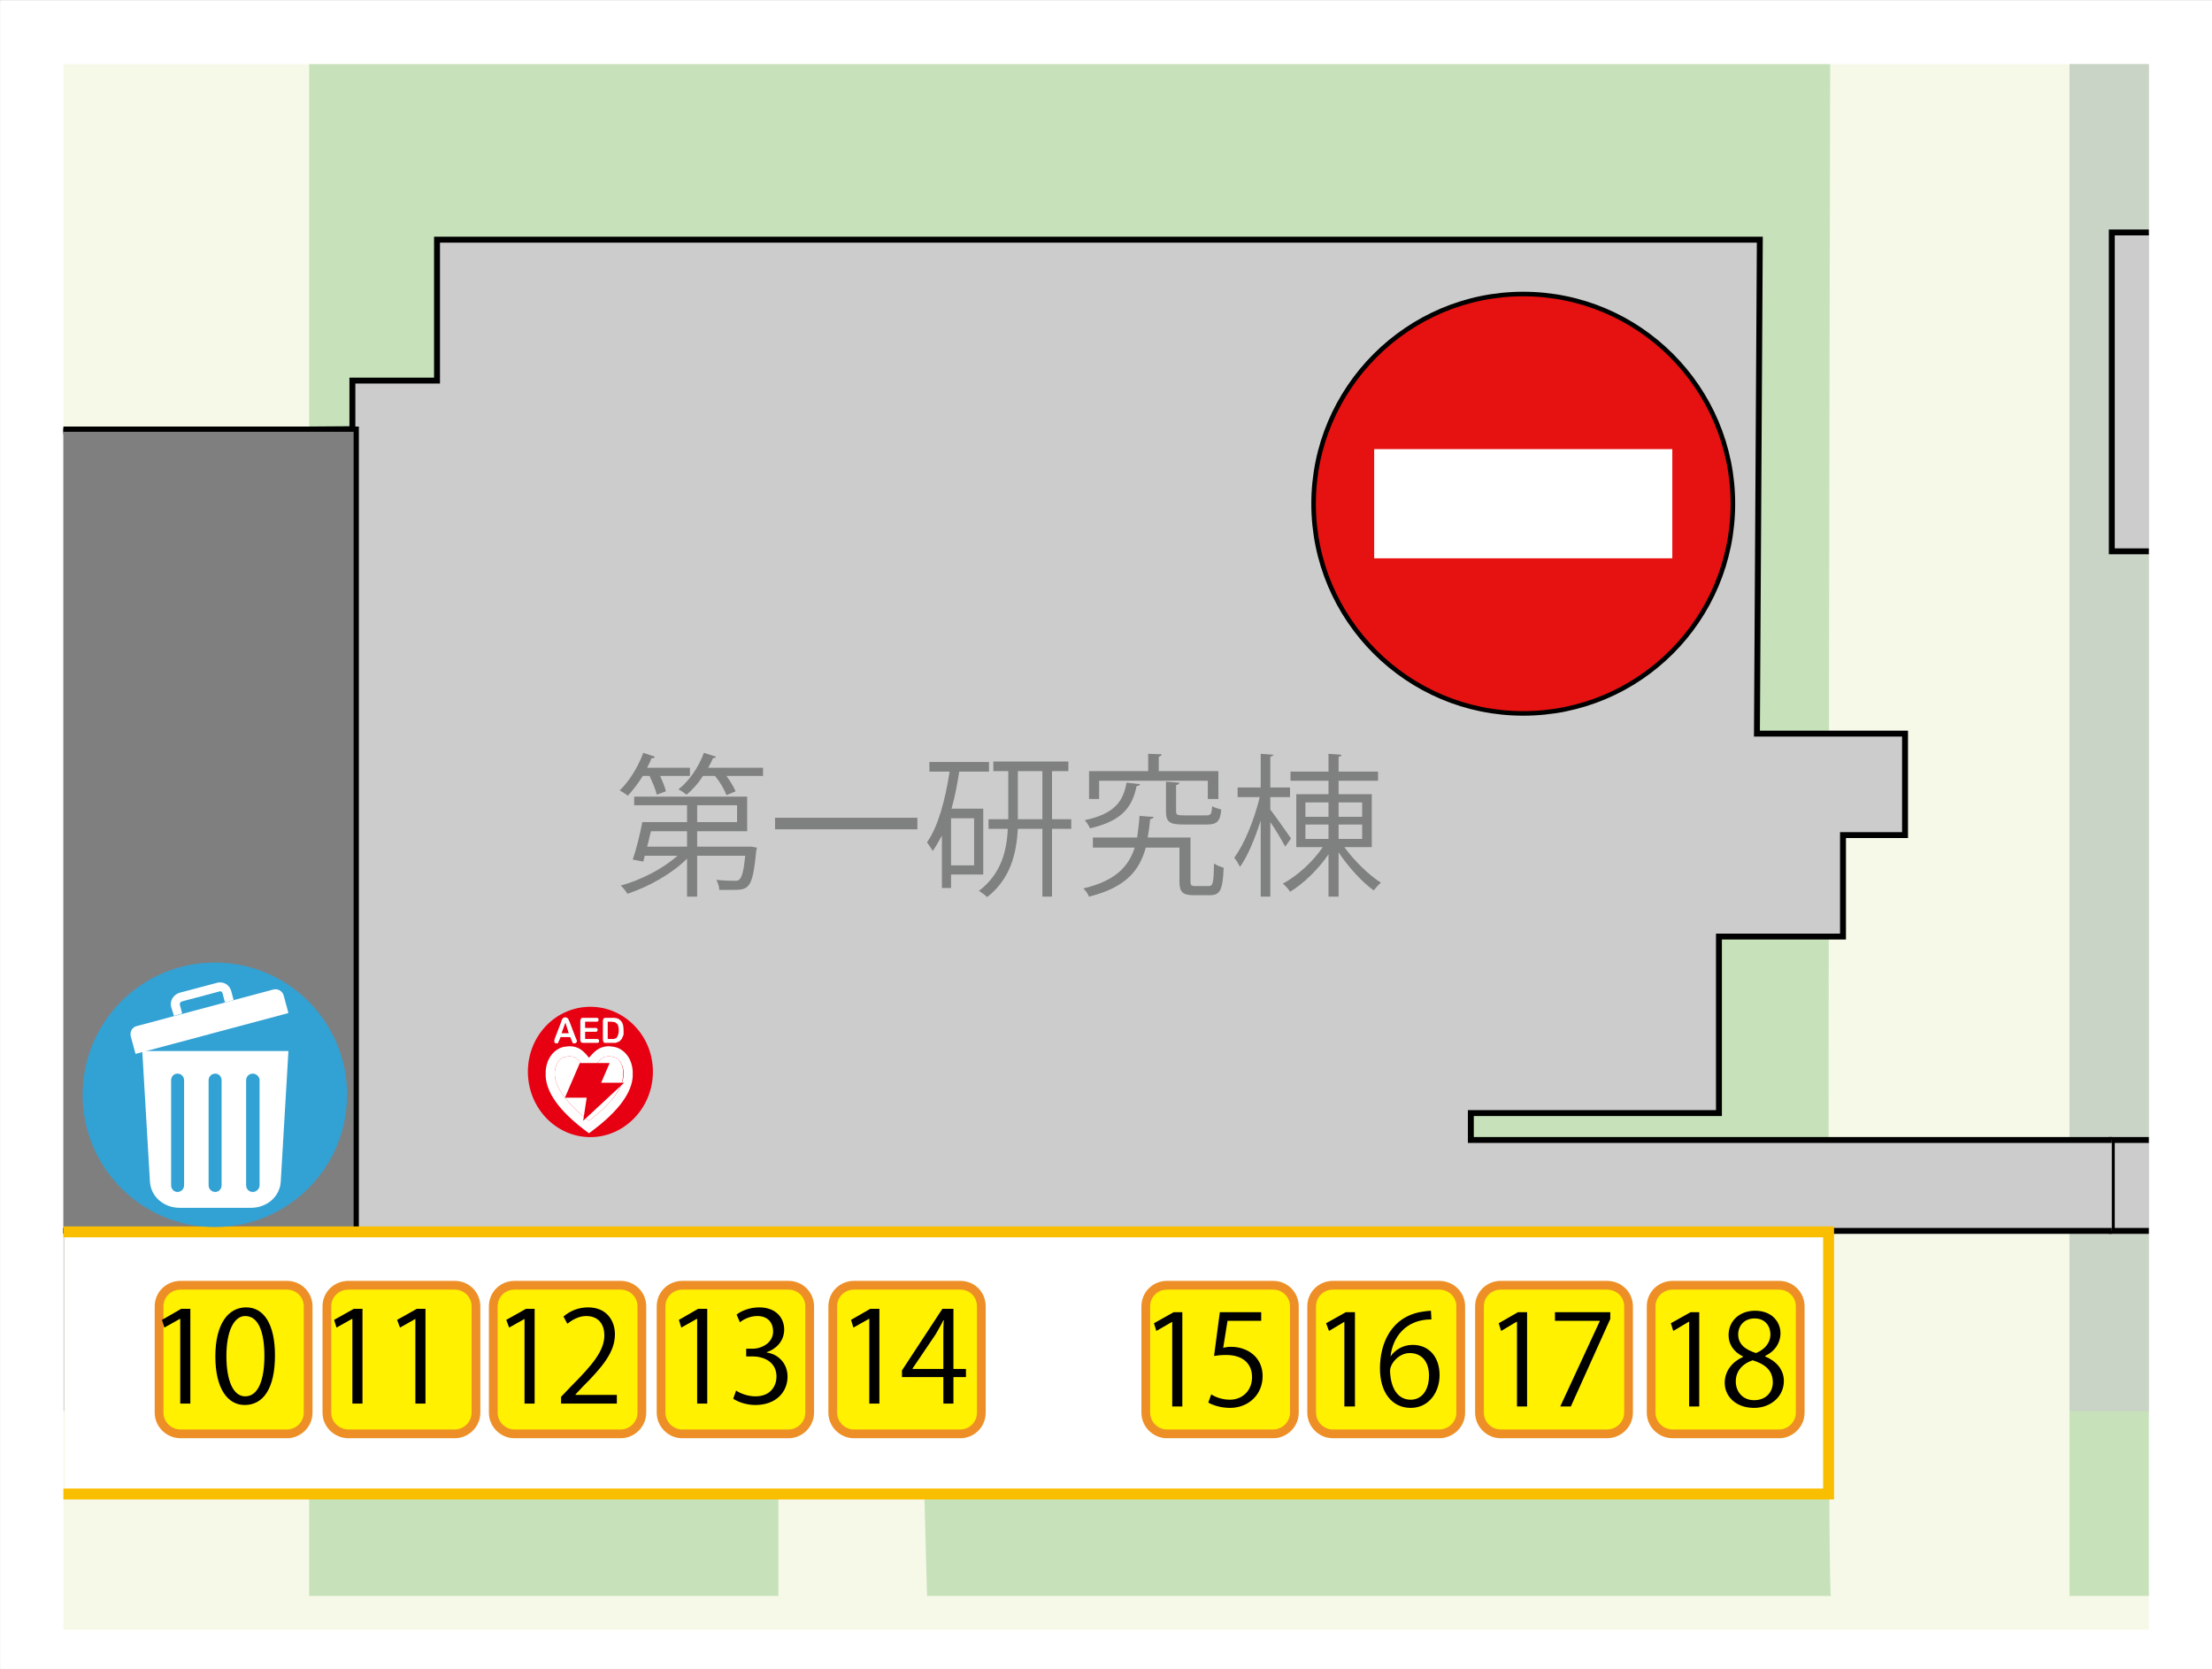 <?xml version="1.0" encoding="UTF-8" standalone="no"?>
<!DOCTYPE svg PUBLIC "-//W3C//DTD SVG 1.1//EN" "http://www.w3.org/Graphics/SVG/1.1/DTD/svg11.dtd">
<svg width="100%" height="100%" viewBox="0 0 460 347" version="1.1" xmlns="http://www.w3.org/2000/svg" xmlns:xlink="http://www.w3.org/1999/xlink" xml:space="preserve" xmlns:serif="http://www.serif.com/" style="fill-rule:evenodd;clip-rule:evenodd;stroke-miterlimit:10;">
    <rect x="0" y="0" width="460" height="347" fill="#333333" stroke="none"/>
    <g id="アートボード1" transform="matrix(0.993,0,0,1.003,-82.48,-108.841)">
        <rect x="83.093" y="108.569" width="463.421" height="346.131" style="fill:none;"/>
        <clipPath id="_clip1">
            <rect x="83.093" y="108.569" width="463.421" height="346.131"/>
        </clipPath>
        <g clip-path="url(#_clip1)">
            <g transform="matrix(1.007,0,0,0.997,-2.247,1.273)">
                <rect x="0" y="0" width="640" height="909" style="fill:white;fill-rule:nonzero;"/>
            </g>
            <g transform="matrix(1.007,0,0,0.997,-2.247,1.273)">
                <clipPath id="_clip2">
                    <rect x="0" y="0" width="640" height="909"/>
                </clipPath>
                <g clip-path="url(#_clip2)">
                    <rect x="0" y="0" width="640.5" height="909.4" style="fill:white;fill-rule:nonzero;"/>
                    <rect x="98.2" y="121.2" width="433.1" height="324.8" style="fill:rgb(246,249,232);fill-rule:nonzero;"/>
                    <g>
                        <clipPath id="_clip3">
                            <rect x="97.9" y="120.9" width="433.7" height="325.5"/>
                        </clipPath>
                        <g clip-path="url(#_clip3)">
                            <rect x="-516.1" y="-240" width="2252.5" height="1587.4" style="fill:none;fill-rule:nonzero;stroke:black;stroke-width:0.95px;"/>
                            <path d="M-490.8,-240L-490.8,956L-435.9,1068.6C-435.9,1068.6 -267.6,1044.3 -152.7,1074.5C-45.5,1102.7 127.8,1184 127.8,1184C127.8,1184 1086.7,1302.5 1272.8,1184C1459,1065.5 1570.6,956 1570.6,956L1570.6,-240L-490.8,-240Z" style="fill:rgb(246,249,232);fill-rule:nonzero;"/>
                            <path d="M-490.8,-240L-490.8,956L-435.9,1068.6C-435.9,1068.6 -267.6,1044.3 -152.7,1074.5C-45.5,1102.7 127.8,1184 127.8,1184C127.8,1184 1086.7,1302.5 1272.8,1184C1459,1065.5 1570.6,956 1570.6,956L1570.6,-240L-490.8,-240Z" style="fill:none;fill-rule:nonzero;stroke:black;stroke-width:0.95px;"/>
                        </g>
                    </g>
                    <g opacity="0.65">
                        <clipPath id="_clip4">
                            <rect x="148.6" y="120.9" width="317.3" height="318.9"/>
                        </clipPath>
                        <g clip-path="url(#_clip4)">
                            <path d="M465.5,439.4C464.4,440.4 465.5,59.2 465.5,59.2C465.5,59.2 422.9,61.1 387.1,39.5C351.2,17.9 335.3,-12.1 282.5,-8.3C229.7,-4.6 232.7,20.7 181.9,32.9C181.9,32.9 169.8,30.1 149,59.2L149,439.4L246.6,439.4L246.6,363.5L275.5,363.5L277.5,439.4L465.5,439.4Z" style="fill:rgb(174,214,162);fill-rule:nonzero;"/>
                        </g>
                    </g>
                    <g opacity="0.65">
                        <clipPath id="_clip5">
                            <rect x="514.7" y="120.9" width="16.9" height="318.9"/>
                        </clipPath>
                        <g clip-path="url(#_clip5)">
                            <path d="M1035.5,67.7C1035.5,67.7 957.5,5.1 820.3,5.9C683,6.7 562.9,17 515.1,55.9L515.1,439.4L1035.5,439.4L1035.5,67.7Z" style="fill:rgb(174,214,162);fill-rule:nonzero;"/>
                        </g>
                    </g>
                    <g opacity="0.65">
                        <clipPath id="_clip6">
                            <rect x="514.7" y="120.9" width="16.9" height="280.4"/>
                        </clipPath>
                        <g clip-path="url(#_clip6)">
                            <path d="M1035.5,95.4L515.1,99.6L515.1,401L1036.4,401L1035.5,95.4Z" style="fill:rgb(204,204,204);fill-rule:nonzero;"/>
                        </g>
                    </g>
                    <g opacity="0.65">
                        <clipPath id="_clip7">
                            <rect x="97.9" y="363.2" width="0.7" height="38.1"/>
                        </clipPath>
                        <g clip-path="url(#_clip7)">
                            <rect x="-206.9" y="363.5" width="305.1" height="37.5" style="fill:rgb(204,204,204);fill-rule:nonzero;"/>
                        </g>
                    </g>
                    <g>
                        <clipPath id="_clip8">
                            <rect x="97.9" y="120.9" width="433.7" height="325.5"/>
                        </clipPath>
                        <g clip-path="url(#_clip8)">
                            <path d="M982.3,179.7L928.6,179.7L928.6,155.9L523.9,155.9L523.9,222.2L542.4,222.2L540.1,344.6L523.9,344.6L523.9,363.5L982.3,363.5L982.3,179.7Z" style="fill:rgb(204,204,204);fill-rule:nonzero;"/>
                            <path d="M982.3,179.7L928.6,179.7L928.6,155.9L523.9,155.9L523.9,222.2L542.4,222.2L540.1,344.6L523.9,344.6L523.9,363.5L982.3,363.5L982.3,179.7Z" style="fill:none;fill-rule:nonzero;stroke:black;stroke-width:1.23px;"/>
                            <path d="M523.9,344.6L390.6,344.6L390.6,339L442.2,339L442.2,302.3L468,302.3L468,281.2L480.9,281.2L480.9,260.1L450.1,260.1L450.7,157.4L175.6,157.4L175.6,186.7L158,186.7L158,196.8L46,197.6L46,187L30.4,187L30.4,157.4L-235.2,157.4L-235.2,260.1L-280.3,260.1L-280.3,288.2L-267.4,288.2L-267.4,316.3L-222.2,316.3L-222.2,339L-177.1,339L-177.1,344.6L-260,344.6L-260,363.5L523.9,363.5" style="fill:rgb(204,204,204);fill-rule:nonzero;stroke:black;stroke-width:1.23px;"/>
                        </g>
                    </g>
                    <path d="M445.1,212.3C445.1,236.4 425.6,255.9 401.5,255.9C377.5,255.9 357.9,236.4 357.9,212.3C357.9,188.3 377.5,168.7 401.5,168.7C425.6,168.7 445.1,188.3 445.1,212.3Z" style="fill:rgb(230,18,17);fill-rule:nonzero;"/>
                    <path d="M445.1,212.3C445.1,236.4 425.6,255.9 401.5,255.9C377.5,255.9 357.9,236.4 357.9,212.3C357.9,188.3 377.5,168.7 401.5,168.7C425.6,168.7 445.1,188.3 445.1,212.3Z" style="fill:none;fill-rule:nonzero;stroke:black;stroke-width:0.95px;"/>
                    <path d="M370.5,212.3L432.5,212.3" style="fill:none;fill-rule:nonzero;stroke:white;stroke-width:22.7px;"/>
                    <g>
                        <clipPath id="_clip9">
                            <rect x="97.9" y="120.9" width="433.7" height="325.5"/>
                        </clipPath>
                        <g clip-path="url(#_clip9)">
                            <rect x="47.4" y="196.8" width="111.4" height="166.7" style="fill:rgb(128,127,128);fill-rule:nonzero;"/>
                            <rect x="47.4" y="196.8" width="111.4" height="166.7" style="fill:none;fill-rule:nonzero;stroke:black;stroke-width:1.09px;"/>
                        </g>
                    </g>
                    <rect x="98.2" y="363.7" width="366.8" height="54.5" style="fill:white;fill-rule:nonzero;"/>
                    <clipPath id="_clip10">
                        <rect x="97.9" y="120.9" width="433.7" height="325.5"/>
                    </clipPath>
                    <g clip-path="url(#_clip10)">
                        <rect x="-259.5" y="363.7" width="724.5" height="54.5" style="fill:none;fill-rule:nonzero;stroke:rgb(250,190,0);stroke-width:2.27px;"/>
                    </g>
                    <path d="M117.8,401.3L117.8,379.2C117.8,376.7 119.8,374.8 122.3,374.8L144.4,374.8C146.8,374.8 148.8,376.7 148.8,379.2L148.8,401.3C148.8,403.7 146.8,405.7 144.4,405.7L122.3,405.7C119.8,405.7 117.8,403.7 117.8,401.3Z" style="fill:rgb(255,241,0);fill-rule:nonzero;"/>
                    <path d="M117.8,401.3L117.8,379.2C117.8,376.7 119.8,374.8 122.3,374.8L144.4,374.8C146.8,374.8 148.8,376.7 148.8,379.2L148.8,401.3C148.8,403.7 146.8,405.7 144.4,405.7L122.3,405.7C119.8,405.7 117.8,403.7 117.8,401.3Z" style="fill:none;fill-rule:nonzero;stroke:rgb(237,143,38);stroke-width:1.82px;"/>
                    <path d="M152.7,401.3L152.7,379.2C152.7,376.7 154.7,374.8 157.2,374.8L179.3,374.8C181.7,374.8 183.7,376.7 183.7,379.2L183.7,401.3C183.7,403.7 181.7,405.7 179.3,405.7L157.2,405.7C154.7,405.7 152.7,403.7 152.7,401.3Z" style="fill:rgb(255,241,0);fill-rule:nonzero;"/>
                    <path d="M152.7,401.3L152.7,379.2C152.7,376.7 154.7,374.8 157.2,374.8L179.3,374.8C181.7,374.8 183.7,376.7 183.7,379.2L183.7,401.3C183.7,403.7 181.7,405.7 179.3,405.7L157.2,405.7C154.7,405.7 152.7,403.7 152.7,401.3Z" style="fill:none;fill-rule:nonzero;stroke:rgb(237,143,38);stroke-width:1.82px;"/>
                    <path d="M187.3,401.3L187.3,379.2C187.3,376.7 189.3,374.8 191.7,374.8L213.8,374.8C216.2,374.8 218.2,376.7 218.2,379.2L218.2,401.3C218.2,403.7 216.2,405.7 213.8,405.7L191.7,405.7C189.3,405.7 187.3,403.7 187.3,401.3Z" style="fill:rgb(255,241,0);fill-rule:nonzero;"/>
                    <path d="M187.3,401.3L187.3,379.2C187.3,376.7 189.3,374.8 191.7,374.8L213.8,374.8C216.2,374.8 218.2,376.7 218.2,379.2L218.2,401.3C218.2,403.7 216.2,405.7 213.8,405.7L191.7,405.7C189.3,405.7 187.3,403.7 187.3,401.3Z" style="fill:none;fill-rule:nonzero;stroke:rgb(237,143,38);stroke-width:1.82px;"/>
                    <path d="M222.2,401.3L222.2,379.2C222.2,376.7 224.2,374.8 226.6,374.8L248.7,374.8C251.1,374.8 253.1,376.7 253.1,379.2L253.1,401.3C253.1,403.7 251.1,405.7 248.7,405.7L226.6,405.7C224.2,405.7 222.2,403.7 222.2,401.3Z" style="fill:rgb(255,241,0);fill-rule:nonzero;"/>
                    <path d="M222.2,401.3L222.2,379.2C222.2,376.7 224.2,374.8 226.6,374.8L248.7,374.8C251.1,374.8 253.1,376.7 253.1,379.2L253.1,401.3C253.1,403.7 251.1,405.7 248.7,405.7L226.6,405.7C224.2,405.7 222.2,403.7 222.2,401.3Z" style="fill:none;fill-rule:nonzero;stroke:rgb(237,143,38);stroke-width:1.82px;"/>
                    <path d="M257.9,401.3L257.9,379.2C257.9,376.7 259.9,374.8 262.3,374.8L284.4,374.8C286.9,374.8 288.8,376.7 288.8,379.2L288.8,401.3C288.8,403.7 286.9,405.7 284.4,405.7L262.3,405.7C259.9,405.7 257.9,403.7 257.9,401.3Z" style="fill:rgb(255,241,0);fill-rule:nonzero;"/>
                    <path d="M257.9,401.3L257.9,379.2C257.9,376.7 259.9,374.8 262.3,374.8L284.4,374.8C286.9,374.8 288.8,376.7 288.8,379.2L288.8,401.3C288.8,403.7 286.9,405.7 284.4,405.7L262.3,405.7C259.9,405.7 257.9,403.7 257.9,401.3Z" style="fill:none;fill-rule:nonzero;stroke:rgb(237,143,38);stroke-width:1.82px;"/>
                    <path d="M323,401.3L323,379.2C323,376.7 325,374.8 327.4,374.8L349.5,374.8C351.9,374.8 353.9,376.7 353.9,379.2L353.9,401.3C353.9,403.7 351.9,405.7 349.5,405.7L327.4,405.7C325,405.7 323,403.7 323,401.3Z" style="fill:rgb(255,241,0);fill-rule:nonzero;"/>
                    <path d="M323,401.3L323,379.2C323,376.7 325,374.8 327.4,374.8L349.5,374.8C351.9,374.8 353.9,376.7 353.9,379.2L353.9,401.3C353.9,403.7 351.9,405.7 349.5,405.7L327.4,405.7C325,405.7 323,403.7 323,401.3Z" style="fill:none;fill-rule:nonzero;stroke:rgb(237,143,38);stroke-width:1.82px;"/>
                    <path d="M357.5,401.3L357.5,379.2C357.5,376.7 359.5,374.8 361.9,374.8L384,374.8C386.5,374.8 388.5,376.7 388.5,379.2L388.5,401.3C388.5,403.7 386.5,405.7 384,405.7L361.9,405.7C359.5,405.7 357.5,403.7 357.5,401.3Z" style="fill:rgb(255,241,0);fill-rule:nonzero;"/>
                    <path d="M357.5,401.3L357.5,379.2C357.5,376.7 359.5,374.8 361.9,374.8L384,374.8C386.5,374.8 388.5,376.7 388.5,379.2L388.5,401.3C388.5,403.7 386.5,405.7 384,405.7L361.9,405.7C359.5,405.7 357.5,403.7 357.5,401.3Z" style="fill:none;fill-rule:nonzero;stroke:rgb(237,143,38);stroke-width:1.82px;"/>
                    <path d="M392.4,401.3L392.4,379.2C392.4,376.7 394.4,374.8 396.8,374.8L418.9,374.8C421.4,374.8 423.4,376.7 423.4,379.2L423.4,401.3C423.4,403.7 421.4,405.7 418.9,405.7L396.8,405.7C394.4,405.7 392.4,403.7 392.4,401.3Z" style="fill:rgb(255,241,0);fill-rule:nonzero;"/>
                    <path d="M392.4,401.3L392.4,379.2C392.4,376.7 394.4,374.8 396.8,374.8L418.9,374.8C421.4,374.8 423.4,376.7 423.4,379.2L423.4,401.3C423.4,403.7 421.4,405.7 418.9,405.7L396.8,405.7C394.4,405.7 392.4,403.7 392.4,401.3Z" style="fill:none;fill-rule:nonzero;stroke:rgb(237,143,38);stroke-width:1.82px;"/>
                    <path d="M428.1,401.3L428.1,379.2C428.1,376.7 430.1,374.8 432.6,374.8L454.7,374.8C457.1,374.8 459.1,376.7 459.1,379.2L459.1,401.3C459.1,403.7 457.1,405.7 454.7,405.7L432.6,405.7C430.1,405.7 428.1,403.7 428.1,401.3Z" style="fill:rgb(255,241,0);fill-rule:nonzero;"/>
                    <path d="M428.1,401.3L428.1,379.2C428.1,376.7 430.1,374.8 432.6,374.8L454.7,374.8C457.1,374.8 459.1,376.7 459.1,379.2L459.1,401.3C459.1,403.7 457.1,405.7 454.7,405.7L432.6,405.7C430.1,405.7 428.1,403.7 428.1,401.3Z" style="fill:none;fill-rule:nonzero;stroke:rgb(237,143,38);stroke-width:1.82px;"/>
                    <path d="M122.2,399.4L122.2,381.8L122.1,381.8L118.9,383.6L118.4,382L122.4,379.7L124.3,379.7L124.3,399.4L122.2,399.4Z" style="fill-rule:nonzero;"/>
                    <path d="M139.7,389.5C139.7,384.6 138.5,381.2 135.7,381.2C133.4,381.2 131.8,384.3 131.8,389.5C131.8,394.6 133.2,397.9 135.7,397.9C138.6,397.9 139.7,394.1 139.7,389.5M129.5,389.6C129.5,382.8 132.2,379.4 135.9,379.4C139.6,379.4 141.9,382.9 141.9,389.4C141.9,396.2 139.5,399.7 135.6,399.7C132,399.7 129.5,396.2 129.5,389.6Z" style="fill-rule:nonzero;"/>
                    <path d="M158,399.4L158,381.8L157.9,381.8L154.7,383.6L154.2,382L158.3,379.7L160.1,379.7L160.1,399.4L158,399.4Z" style="fill-rule:nonzero;"/>
                    <path d="M171.1,399.4L171.1,381.8L167.9,383.6L167.3,382L171.4,379.7L173.2,379.7L173.2,399.4L171.1,399.4Z" style="fill-rule:nonzero;"/>
                    <path d="M193.8,399.4L193.8,381.8L190.6,383.6L190,382L194.1,379.7L195.9,379.7L195.9,399.4L193.8,399.4Z" style="fill-rule:nonzero;"/>
                    <path d="M213,399.4L201.4,399.4L201.4,398L203.3,396C208,391.3 210.4,388.4 210.4,385.2C210.4,383.2 209.4,381.2 206.6,381.2C205,381.2 203.6,382.1 202.7,382.8L201.9,381.3C203.2,380.2 204.9,379.4 207,379.4C211,379.4 212.6,382.3 212.6,385C212.6,388.7 210,391.8 205.9,395.9L204.4,397.5L204.4,397.6L213,397.6L213,399.4Z" style="fill-rule:nonzero;"/>
                    <path d="M229.7,399.4L229.7,381.8L229.6,381.8L226.4,383.6L225.9,382L229.9,379.7L231.8,379.7L231.8,399.4L229.7,399.4Z" style="fill-rule:nonzero;"/>
                    <path d="M244.2,388.8C246.5,389.1 248.5,391 248.5,393.8C248.5,396.9 246.2,399.7 241.8,399.7C239.8,399.7 238.1,399 237.2,398.4L237.8,396.7C238.5,397.2 240.1,397.9 241.8,397.9C245.1,397.9 246.2,395.6 246.2,393.8C246.2,390.9 243.8,389.6 241.2,389.6L239.9,389.6L239.9,388L241.2,388C243.1,388 245.5,386.8 245.5,384.4C245.5,382.7 244.5,381.2 242.2,381.2C240.7,381.2 239.3,381.9 238.6,382.5L237.9,380.9C238.9,380.1 240.7,379.4 242.6,379.4C246.2,379.4 247.8,381.7 247.8,384C247.8,386.1 246.5,387.9 244.2,388.7L244.2,388.8Z" style="fill-rule:nonzero;"/>
                    <path d="M265.5,399.4L265.5,381.8L265.4,381.8L262.2,383.6L261.7,382L265.7,379.7L267.6,379.7L267.6,399.4L265.5,399.4Z" style="fill-rule:nonzero;"/>
                    <path d="M274.5,392.2L280.9,392.2L280.9,385.2C280.9,384.1 280.9,383.1 281,382.1L280.9,382.1C280.3,383.3 279.8,384.1 279.3,385L274.5,392.1L274.5,392.2ZM283,399.4L280.9,399.4L280.9,393.9L272.3,393.9L272.3,392.5L280.7,379.7L283,379.7L283,392.2L285.6,392.2L285.6,393.9L283,393.9L283,399.4Z" style="fill-rule:nonzero;"/>
                    <path d="M328.5,400L328.5,382.4L325.2,384.3L324.7,382.7L328.8,380.4L330.6,380.4L330.6,400L328.5,400Z" style="fill-rule:nonzero;"/>
                    <path d="M347,380.4L347,382.2L340,382.2L339.1,387.8C339.6,387.7 340,387.6 340.7,387.6C344.1,387.6 347.3,389.7 347.3,393.7C347.3,397.5 344.4,400.3 340.5,400.3C338.5,400.3 336.9,399.7 336,399.2L336.6,397.5C337.4,398 338.8,398.6 340.5,398.6C343,398.6 345.1,396.8 345.1,393.9C345.1,391.2 343.3,389.3 339.7,389.3C338.6,389.3 337.8,389.4 337.2,389.5L338.4,380.4L347,380.4Z" style="fill-rule:nonzero;"/>
                    <path d="M364.3,400L364.3,382.4L361.1,384.3L360.5,382.7L364.6,380.4L366.5,380.4L366.5,400L364.3,400Z" style="fill-rule:nonzero;"/>
                    <path d="M381.9,393.6C381.9,390.6 380.3,388.9 377.9,388.9C375.6,388.9 373.8,391.1 373.8,392.6C373.9,396.2 375.4,398.6 378.1,398.6C380.4,398.6 381.9,396.6 381.9,393.6M373.9,389.6C374.8,388.3 376.4,387.2 378.5,387.2C381.9,387.2 384.1,389.7 384.1,393.5C384.1,397 381.9,400.3 378.1,400.3C374.2,400.3 371.7,397.1 371.7,392.1C371.7,386.8 374.1,381.3 380.5,380.3C381.2,380.2 381.9,380.1 382.3,380.1L382.4,381.9C376.9,381.9 374.3,385.8 373.9,389.6Z" style="fill-rule:nonzero;"/>
                    <path d="M400.2,400L400.2,382.4L400.1,382.4L396.9,384.3L396.4,382.7L400.4,380.4L402.3,380.4L402.3,400L400.2,400Z" style="fill-rule:nonzero;"/>
                    <path d="M408.1,380.4L419.6,380.4L419.6,381.8L411.4,400L409.2,400L417.4,382.3L417.4,382.2L408.1,382.2L408.1,380.4Z" style="fill-rule:nonzero;"/>
                    <path d="M436,400L436,382.4L435.9,382.4L432.7,384.3L432.2,382.7L436.3,380.4L438.1,380.4L438.1,400L436,400Z" style="fill-rule:nonzero;"/>
                    <path d="M446.2,385C446.2,387.1 447.7,388.2 449.9,388.9C451.6,388.2 452.9,386.9 452.9,385C452.9,383.4 451.9,381.7 449.6,381.7C447.4,381.7 446.2,383.3 446.2,385M453.4,395C453.4,392.5 451.8,391.2 449.2,390.4C446.9,391.2 445.7,392.8 445.7,394.8C445.7,397 447.2,398.7 449.5,398.7C452,398.7 453.4,397 453.4,395M447.2,389.6C445.1,388.6 444.2,386.9 444.2,385.2C444.2,382.1 446.6,380.1 449.7,380.1C453.3,380.1 455,382.5 455,384.8C455,386.5 454.1,388.4 451.8,389.5L451.8,389.6C454.2,390.6 455.7,392.4 455.7,394.7C455.7,398 452.9,400.3 449.5,400.3C445.7,400.3 443.4,397.9 443.4,395.1C443.4,392.6 445,390.7 447.2,389.7L447.2,389.6Z" style="fill-rule:nonzero;"/>
                    <path d="M156.9,335.2C156.9,350.4 144.6,362.7 129.4,362.7C114.2,362.7 101.9,350.4 101.9,335.2C101.9,320 114.2,307.7 129.4,307.7C144.6,307.7 156.9,320 156.9,335.2Z" style="fill:rgb(50,161,211);fill-rule:nonzero;"/>
                    <path d="M144.7,318.2L112.9,326.7L111.9,323C111.7,322.1 112.2,321.1 113.2,320.9L141.6,313.3C142.5,313.1 143.4,313.6 143.7,314.5L144.7,318.2Z" style="fill:white;fill-rule:nonzero;"/>
                    <path d="M138.7,354C138.7,354.8 138,355.4 137.3,355.4C136.5,355.4 135.9,354.8 135.9,354L135.9,332.2C135.9,331.4 136.5,330.8 137.3,330.8C138,330.8 138.7,331.4 138.7,332.2L138.7,354ZM130.8,354C130.8,354.8 130.2,355.4 129.5,355.4C128.7,355.4 128.1,354.8 128.1,354L128.1,332.2C128.1,331.4 128.7,330.8 129.5,330.8C130.2,330.8 130.8,331.4 130.8,332.2L130.8,354ZM123,354C123,354.8 122.4,355.4 121.6,355.4C120.9,355.4 120.3,354.8 120.3,354L120.3,332.2C120.3,331.4 120.9,330.8 121.6,330.8C122.4,330.8 123,331.4 123,332.2L123,354ZM114.3,326.1L115.9,353.3C116.1,356.4 118.8,358.7 122.1,358.7L136.9,358.7C140.2,358.7 142.9,356.4 143.1,353.3L144.7,326.1L114.3,326.1Z" style="fill:white;fill-rule:nonzero;"/>
                    <path d="M133.3,315.5L131.5,316L131,314.1C130.9,313.8 130.7,313.6 130.4,313.7L122.5,315.8C122.2,315.9 122.1,316.2 122.1,316.4L122.6,318.3L120.9,318.8L120.3,316.9C120,315.6 120.8,314.4 122,314L129.9,311.9C131.2,311.6 132.4,312.3 132.8,313.6L133.3,315.5Z" style="fill:white;fill-rule:nonzero;"/>
                    <path d="M229.7,278.5L238,278.5L238,275L229.7,275L229.7,278.5ZM233.6,264.9C233.6,265.1 233.3,265.2 233,265.2C232.7,265.9 232.4,266.5 232,267.2L243.4,267.2L243.4,268.9L235.8,268.9C236.6,270 237.3,271.2 237.7,272.1L235.8,272.9C235.4,271.8 234.5,270.2 233.4,268.9L230.9,268.9C229.9,270.5 228.7,271.8 227.5,272.8C227.1,272.5 226.3,271.9 225.8,271.7C228,270 230,267.1 231.1,264.1L233.6,264.9ZM227.6,280.4L220.1,280.4C219.8,281.4 219.6,282.6 219.3,283.6L227.6,283.6L227.6,280.4ZM229.7,283.6L240.9,283.6L242.1,283.8C242.1,284 242.1,284.2 242,284.4C241.2,292.5 240.5,292.6 236.8,292.6L234.3,292.6C234.3,291.9 234,291.1 233.7,290.5C235.3,290.7 236.8,290.7 237.4,290.7C238,290.7 238.3,290.7 238.5,290.4C239,290 239.4,288.6 239.7,285.5L229.7,285.5L229.7,294L227.6,294L227.6,286.1C224.4,289.3 219.5,292 215.2,293.4C214.9,292.9 214.3,292.1 213.8,291.7C217.9,290.6 222.6,288.2 225.6,285.5L218.8,285.5L218.5,286.7L216.3,286.3C217,284.3 217.8,281.1 218.3,278.5L227.6,278.5L227.6,275L216.6,275L216.6,273.2L240.1,273.2L240.1,280.4L229.7,280.4L229.7,283.6ZM221.3,272.8C221.1,271.8 220.4,270.2 219.8,268.9L218.4,268.9C217.4,270.5 216.3,271.9 215.3,273C214.9,272.7 214.1,272.2 213.6,271.9C215.5,270.1 217.4,267.1 218.5,264.1L220.9,264.9C220.8,265.2 220.5,265.3 220.2,265.2C220,265.9 219.6,266.5 219.3,267.2L228.2,267.2L228.2,268.9L222,268.9C222.5,270 223,271.2 223.2,272.1L221.3,272.8Z" style="fill:rgb(127,128,128);fill-rule:nonzero;"/>
                    <rect x="245.9" y="277.6" width="29.6" height="2.4" style="fill:rgb(127,128,128);fill-rule:nonzero;"/>
                    <path d="M296.4,277.9L301.5,277.9L301.5,267.9L296.4,267.9L296.4,277.9ZM307.5,277.9L307.5,279.9L303.5,279.9L303.5,294L301.5,294L301.5,279.9L296.4,279.9C296.1,285 294.9,290.3 290,294.1C289.6,293.7 288.8,293.1 288.3,292.8C292.9,289.3 294.1,284.5 294.3,279.9L290.3,279.9L290.3,277.9L294.4,277.9L294.4,267.9L291.3,267.9L291.3,265.9L306.9,265.9L306.9,267.9L303.5,267.9L303.5,277.9L307.5,277.9ZM287.3,277.7L282.5,277.7L282.5,287.5L287.3,287.5L287.3,277.7ZM289.2,289.4L282.5,289.4L282.5,292.2L280.6,292.2L280.6,281.3C280,282.4 279.4,283.5 278.7,284.5C278.4,284 277.8,283.1 277.5,282.7C279.8,279.5 281.3,273.9 282.2,268L278,268L278,266L290.4,266L290.4,268L284.2,268C283.8,270.6 283.3,273.3 282.6,275.7L289.2,275.7L289.2,289.4Z" style="fill:rgb(127,128,128);fill-rule:nonzero;"/>
                    <path d="M327.2,270.1L330,270.3C329.9,270.6 329.8,270.7 329.3,270.8L329.3,276.3C329.3,277 329.6,277.1 330.9,277.1L335.6,277.1C336.5,277.1 336.7,276.9 336.8,275.2C337.3,275.5 338.1,275.7 338.7,275.9C338.5,278.3 337.8,279 335.8,279L330.7,279C327.9,279 327.2,278.4 327.2,276.3L327.2,270.1ZM313.3,269.9L313.3,273.7L311.2,273.7L311.2,267.9L323.5,267.9L323.5,264.3L326.3,264.4C326.3,264.6 326.1,264.8 325.7,264.9L325.7,267.9L338.1,267.9L338.1,273.7L335.9,273.7L335.9,269.9L313.3,269.9ZM321.8,270.6C321.8,270.8 321.5,271 321.1,271C320.2,275.2 318.3,278.2 311.4,279.8C311.2,279.3 310.7,278.5 310.3,278.1C316.5,276.8 318.3,274.2 319,270.3L321.8,270.6ZM332.3,290.8C332.3,291.6 332.4,291.8 333.3,291.8L336.1,291.8C337,291.8 337.1,291.1 337.2,287.1C337.7,287.5 338.6,287.8 339.2,288C339,292.6 338.5,293.7 336.3,293.7L333,293.7C330.7,293.7 330,293.1 330,290.8L330,283.8L323,283.8C321.7,288.6 318.8,292.1 311.2,294C311,293.5 310.5,292.7 310,292.3C316.7,290.7 319.4,287.8 320.7,283.8L312,283.8L312,281.7L321.2,281.7C321.4,280.3 321.6,278.8 321.7,277.2C323.9,277.4 324.2,277.4 324.6,277.4C324.6,277.7 324.3,277.8 323.9,277.9C323.8,279.2 323.6,280.5 323.4,281.7L332.3,281.7L332.3,290.8Z" style="fill:rgb(127,128,128);fill-rule:nonzero;"/>
                    <path d="M368,279L363.1,279L363.1,282L368,282L368,279ZM368,274.4L363.1,274.4L363.1,277.4L368,277.4L368,274.4ZM356.2,282L361,282L361,279L356.2,279L356.2,282ZM356.2,277.4L361,277.4L361,274.4L356.2,274.4L356.2,277.4ZM370,283.7L364.3,283.7C366.3,286.5 369.4,289.5 371.9,291.1C371.4,291.5 370.8,292.2 370.4,292.7C368,291 365.1,287.8 363.1,284.8L363.1,294L361,294L361,285.2C358.9,288.3 355.8,291.3 353,293C352.7,292.4 352,291.7 351.5,291.3C354.5,289.7 357.8,286.7 359.8,283.7L354.3,283.7L354.3,272.7L361,272.7L361,269.9L353.1,269.9L353.1,268L361,268L361,264.3L363.7,264.5C363.7,264.7 363.5,264.9 363.1,264.9L363.1,268L371.3,268L371.3,269.9L363.1,269.9L363.1,272.7L370,272.7L370,283.7ZM348.9,275.9C349.9,277.2 352.6,281 353.2,281.9L352,283.6C351.4,282.5 350.1,280.2 348.9,278.5L348.9,294L346.9,294L346.9,278.2C345.7,281.9 344.2,285.6 342.6,287.8C342.3,287.2 341.8,286.4 341.4,285.9C343.5,283.1 345.6,277.9 346.7,273.3L342.1,273.3L342.1,271.3L346.9,271.3L346.9,264.3L349.6,264.5C349.5,264.6 349.4,264.8 348.9,264.9L348.9,271.3L353,271.3L353,273.3L348.9,273.3L348.9,275.9Z" style="fill:rgb(127,128,128);fill-rule:nonzero;"/>
                    <path d="M194.5,330.4C194.5,337.9 200.3,344 207.5,344C214.6,344 220.5,337.9 220.5,330.4C220.5,322.9 214.6,316.9 207.5,316.9C200.3,316.9 194.5,322.9 194.5,330.4Z" style="fill:rgb(230,0,18);fill-rule:nonzero;"/>
                    <path d="M201.5,322.4L203,322.4L202.3,320.2L201.5,322.4ZM203.6,323.9L203.3,323.2L201.3,323.2L201,323.9C200.9,324.1 200.8,324.3 200.8,324.4C200.7,324.5 200.6,324.5 200.5,324.5C200.3,324.5 200.2,324.5 200.1,324.4C200,324.3 200,324.2 200,324.1L200,323.8C200,323.8 200.1,323.6 200.1,323.5L201.4,320.1C201.4,320 201.5,319.9 201.5,319.7C201.6,319.6 201.6,319.5 201.7,319.4C201.8,319.3 201.8,319.2 201.9,319.2C202,319.1 202.1,319.1 202.3,319.1C202.4,319.1 202.5,319.1 202.6,319.2C202.7,319.2 202.8,319.3 202.9,319.4C202.9,319.5 203,319.6 203,319.7C203.1,319.8 203.1,319.9 203.2,320.1L204.5,323.5C204.6,323.7 204.7,323.9 204.7,324C204.7,324.2 204.6,324.3 204.5,324.4C204.4,324.5 204.3,324.5 204.2,324.5L203.9,324.5L203.8,324.4C203.8,324.3 203.7,324.2 203.7,324.1C203.6,324 203.6,323.9 203.6,323.9Z" style="fill:white;fill-rule:nonzero;"/>
                    <path d="M208.7,320L206.4,320L206.4,321.3L208.6,321.3C208.7,321.3 208.8,321.3 208.9,321.4C209,321.5 209,321.6 209,321.7C209,321.8 209,321.9 208.9,322C208.8,322.1 208.7,322.1 208.6,322.1L206.4,322.1L206.4,323.6L208.8,323.6C209,323.6 209.1,323.6 209.2,323.7C209.3,323.8 209.3,323.9 209.3,324C209.3,324.2 209.3,324.3 209.2,324.3C209.1,324.4 209,324.4 208.8,324.4L206,324.4C205.8,324.4 205.7,324.4 205.6,324.3C205.5,324.2 205.4,324 205.4,323.8L205.4,319.8C205.4,319.7 205.4,319.6 205.5,319.5C205.5,319.4 205.6,319.3 205.7,319.2L208.7,319.2C208.9,319.2 209,319.2 209.1,319.3C209.2,319.4 209.2,319.5 209.2,319.6C209.2,319.7 209.2,319.8 209.1,319.9C209,320 208.9,320 208.7,320Z" style="fill:white;fill-rule:nonzero;"/>
                    <path d="M211.1,320L211.1,323.6L212.3,323.6C212.4,323.6 212.5,323.6 212.6,323.5C212.7,323.5 212.8,323.4 212.9,323.4C213.2,323 213.4,322.5 213.4,321.8C213.4,321.3 213.3,320.9 213.2,320.6C213,320.4 212.8,320.2 212.6,320.1C212.4,320.1 212.1,320 211.8,320L211.1,320ZM210.7,319.2L212.1,319.2C212.4,319.2 212.7,319.2 213,319.3C213.2,319.3 213.5,319.5 213.7,319.7C214.2,320.1 214.4,320.8 214.4,321.8L214.4,322.7C214.3,322.9 214.2,323.2 214.1,323.4C214,323.6 213.9,323.8 213.7,323.9C213.6,324.1 213.4,324.2 213.2,324.2C213.1,324.3 212.9,324.4 212.7,324.4L210.4,324.4C210.3,324.3 210.2,324.2 210.2,324.1C210.1,324 210.1,323.9 210.1,323.7L210.1,319.8C210.1,319.6 210.2,319.4 210.3,319.3C210.4,319.2 210.5,319.2 210.7,319.2Z" style="fill:white;fill-rule:nonzero;"/>
                    <path d="M212.1,327.3C211.8,327.2 211.6,327.2 211.4,327.2C210.2,327.2 209.7,327.6 208.8,328.8L207.2,330.7L205.7,328.8C204.7,327.6 204.3,327.2 203.1,327.2C202.9,327.2 202.7,327.2 202.4,327.3C201.6,327.3 200.3,328.2 200.1,330.4L200.1,331.3C200.4,334 202.8,337.2 207.2,340.6C211.7,337.2 214.1,334 214.3,331.3L214.3,330.4C214.2,328.2 212.9,327.3 212.1,327.3Z" style="fill:white;fill-rule:nonzero;"/>
                    <path d="M214.4,331.3C214.1,334 211.7,337.2 207.2,340.6C202.8,337.2 200.4,334 200.1,331.3L200.1,330.4C200.3,328.2 201.6,327.3 202.4,327.3C202.7,327.2 202.9,327.2 203.1,327.2C204.3,327.2 204.7,327.6 205.7,328.8L207.2,330.7L208.8,328.8C209.7,327.6 210.2,327.2 211.4,327.2C211.6,327.2 211.8,327.2 212.1,327.3C212.9,327.3 214.2,328.2 214.4,330.4L214.4,331.3ZM212.2,325.2C212,325.2 211.7,325.1 211.4,325.1C209.4,325.1 208.4,326.1 207.2,327.5C206.1,326.1 205.1,325.1 203.1,325.1C202.8,325.1 202.5,325.2 202.2,325.2C200.5,325.4 198.4,327.1 198.2,330.3L198.2,331.4C198.4,334.5 200.6,338.4 207.2,343.2C213.8,338.4 216.1,334.5 216.3,331.4L216.3,330.3C216.1,327.1 214,325.4 212.2,325.2Z" style="fill:white;fill-rule:nonzero;"/>
                    <path d="M208.4,335.8L202.2,335.8L205.3,328.6L211.5,328.6L208.4,335.8Z" style="fill:rgb(230,0,18);fill-rule:nonzero;"/>
                    <path d="M206,340.6L207.2,332.7L214.5,332.7L206,340.6Z" style="fill:rgb(230,0,18);fill-rule:nonzero;"/>
                </g>
            </g>
        </g>
    </g>
</svg>
